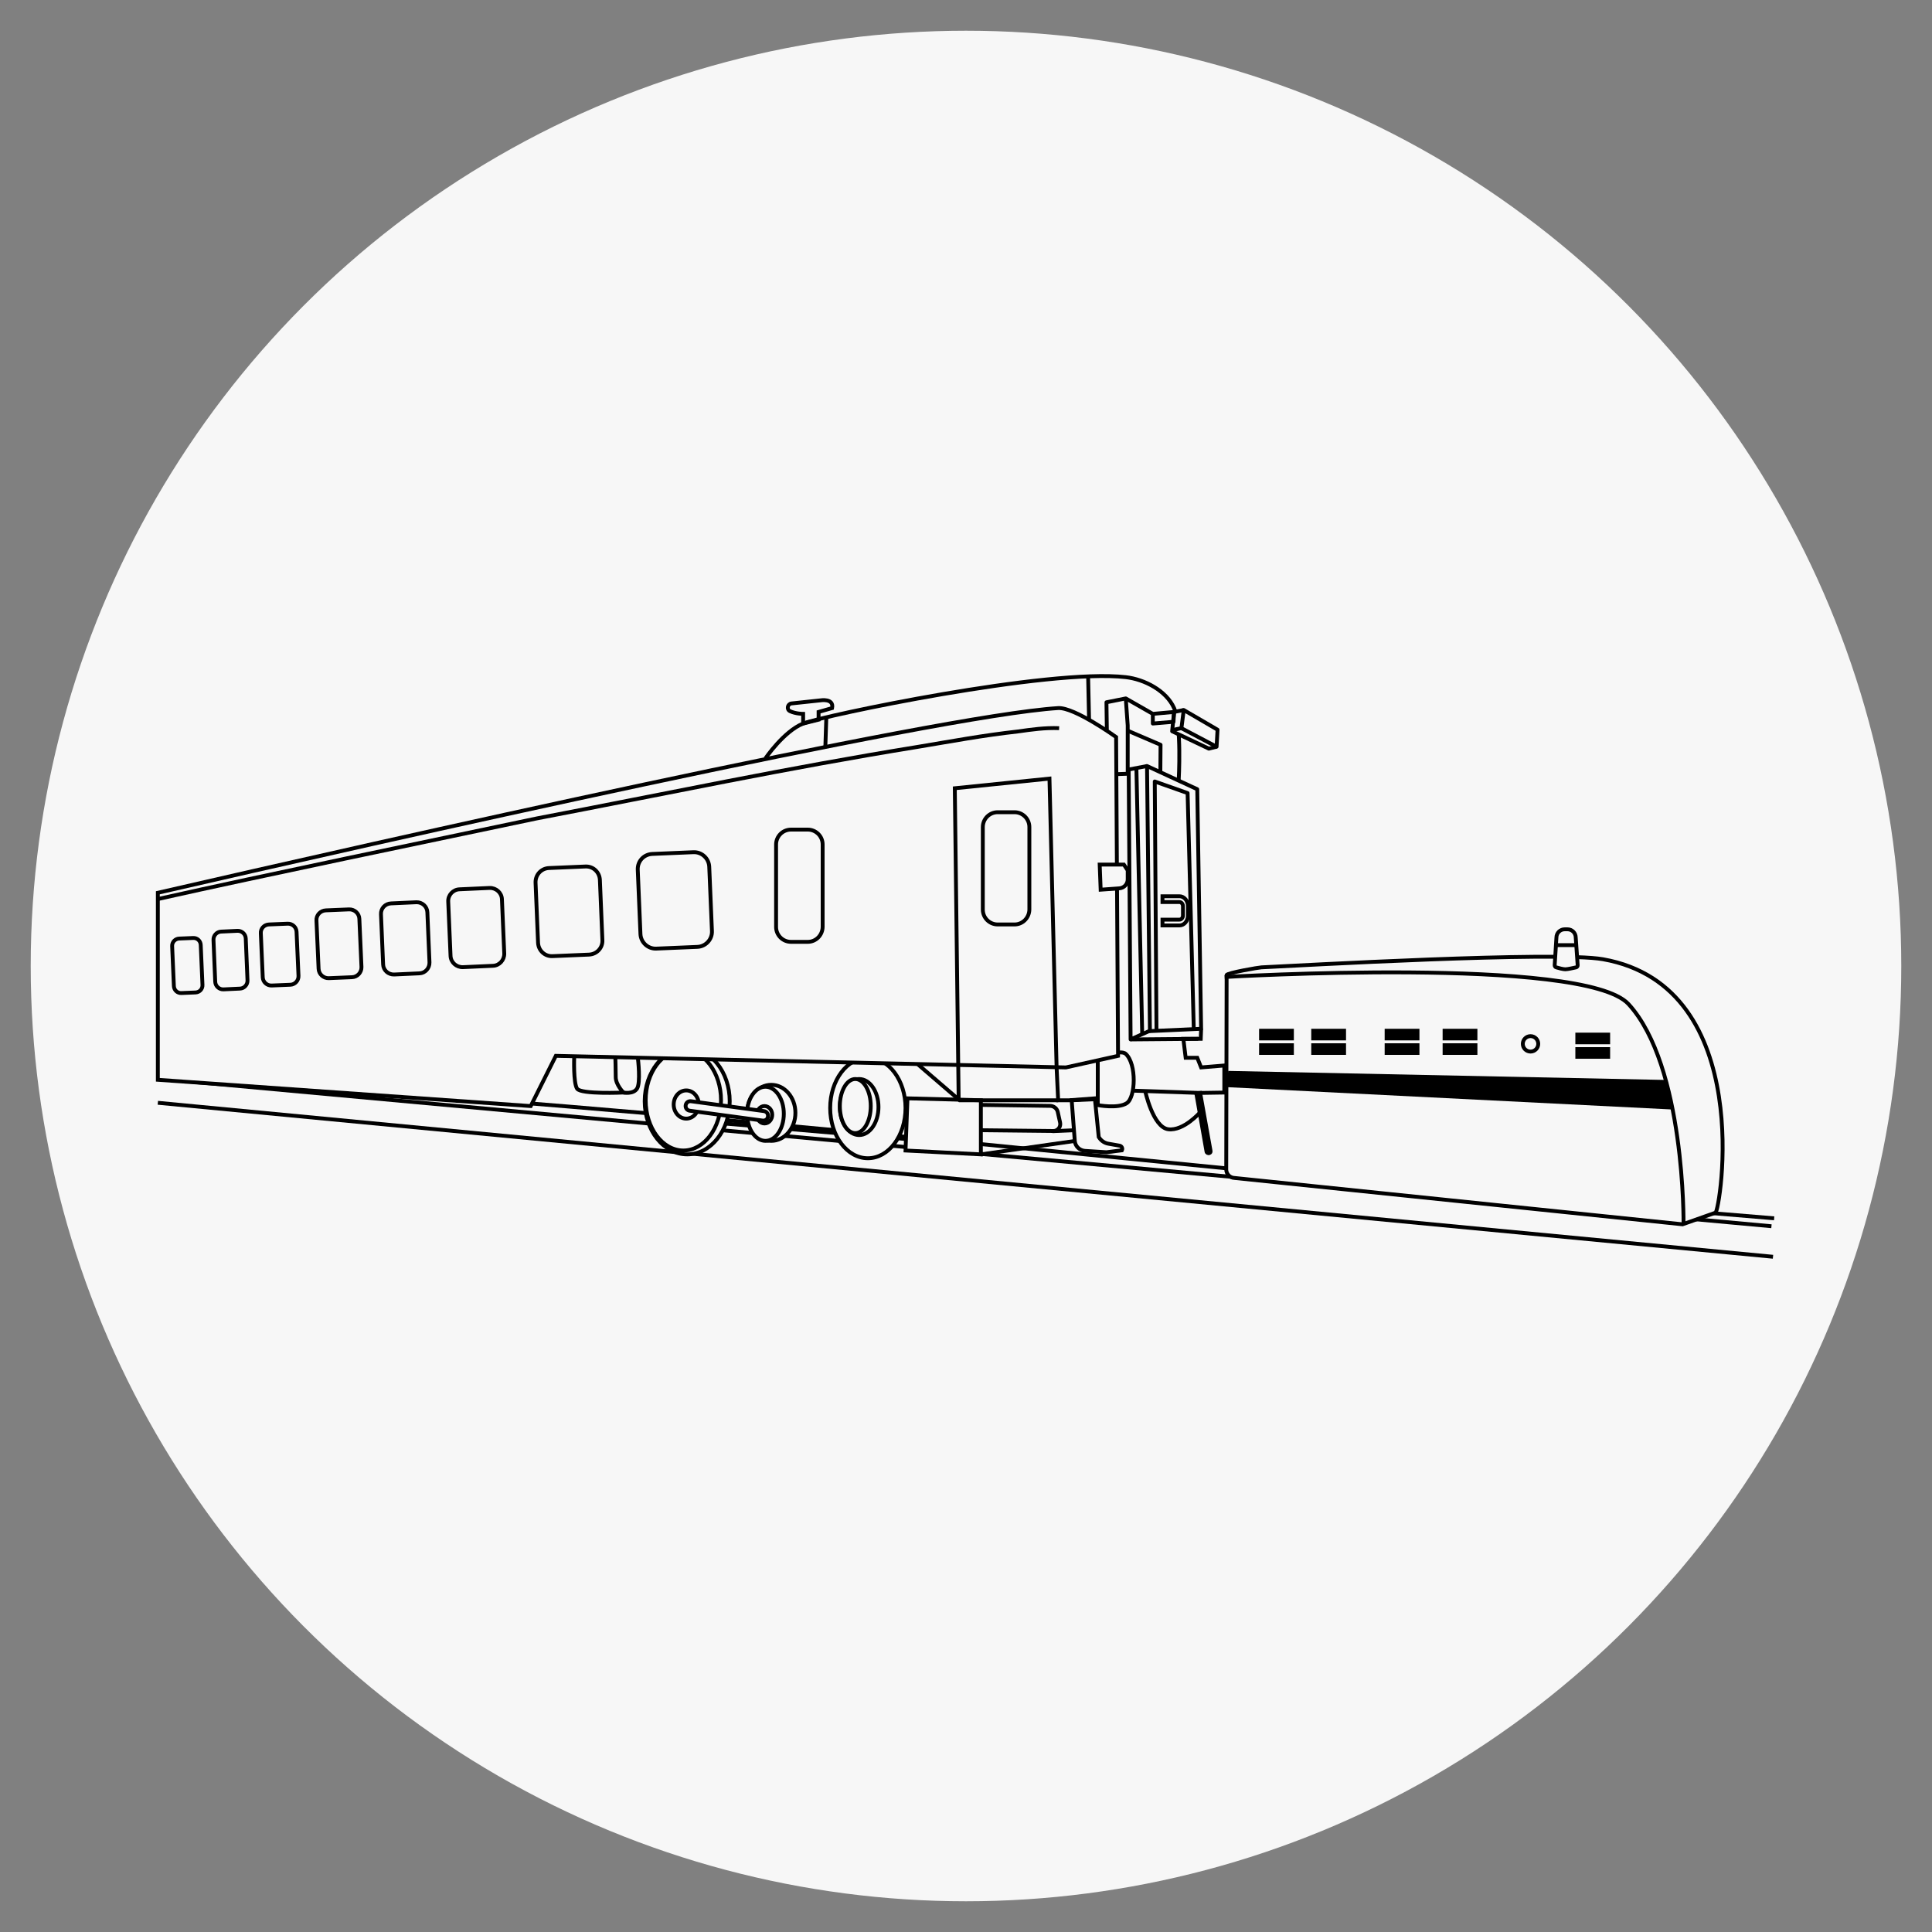 <?xml version="1.0" encoding="UTF-8"?> <!-- Generator: Adobe Illustrator 21.0.0, SVG Export Plug-In . SVG Version: 6.00 Build 0) --> <svg xmlns="http://www.w3.org/2000/svg" xmlns:xlink="http://www.w3.org/1999/xlink" x="0px" y="0px" viewBox="0 0 1000 1000" style="enable-background:new 0 0 1000 1000;" xml:space="preserve"><rect x="0" y="0" width="1000" height="1000" fill="#808080" stroke="none"/> <style type="text/css"> .st0{fill:#F7F7F7;} .st1{fill:none;stroke:#000000;stroke-width:2;stroke-miterlimit:10;} .st2{fill:none;stroke:#000000;stroke-width:0.863;stroke-miterlimit:10;} .st3{fill:none;stroke:#000000;stroke-width:0.941;stroke-miterlimit:10;} .st4{fill:none;stroke:#000000;stroke-width:1.714;stroke-miterlimit:10;} .st5{fill:none;stroke:#000000;stroke-width:2;stroke-linejoin:round;stroke-miterlimit:10;} .st6{fill:none;stroke:#000000;stroke-width:1.843;stroke-miterlimit:10;} .st7{stroke:#000000;stroke-width:0.964;stroke-miterlimit:10;} .st8{stroke:#000000;stroke-width:2;stroke-miterlimit:10;} </style> <g id="Слой_3"> <circle class="st0" cx="500" cy="500" r="484.1"></circle> </g> <g id="Слой_2"> <g> <polygon class="st1" points="820.5,1490.6 -76,1405.1 -75.1,1393.6 822,1465.4 "></polygon> </g> <line class="st1" x1="-75.9" y1="1395.6" x2="821.1" y2="1470.6"></line> <g> <g> <ellipse transform="matrix(0.998 -6.994021e-02 6.994021e-02 0.998 -97.384 -0.634)" class="st0" cx="-57.7" cy="1390.4" rx="9.9" ry="11.4"></ellipse> <ellipse transform="matrix(0.998 -6.994021e-02 6.994021e-02 0.998 -97.384 -0.634)" class="st2" cx="-57.7" cy="1390.4" rx="9.9" ry="11.4"></ellipse> </g> <g> <ellipse transform="matrix(0.998 -6.993860e-02 6.993860e-02 0.998 -97.374 -0.698)" class="st0" cx="-58.7" cy="1390.2" rx="8.8" ry="10.8"></ellipse> <ellipse transform="matrix(0.998 -6.993860e-02 6.993860e-02 0.998 -97.374 -0.698)" class="st2" cx="-58.7" cy="1390.2" rx="8.8" ry="10.8"></ellipse> </g> <g> <ellipse transform="matrix(0.998 -6.994468e-02 6.994468e-02 0.998 -97.44 -0.645)" class="st0" cx="-57.9" cy="1391.1" rx="2.9" ry="3"></ellipse> <ellipse transform="matrix(0.998 -6.994468e-02 6.994468e-02 0.998 -97.44 -0.645)" class="st2" cx="-57.9" cy="1391.1" rx="2.9" ry="3"></ellipse> </g> <g> <g> <ellipse transform="matrix(0.998 -6.993689e-02 6.993689e-02 0.998 -97.463 0.411)" class="st0" cx="-42.9" cy="1392.1" rx="5.6" ry="6"></ellipse> <ellipse transform="matrix(0.998 -6.993689e-02 6.993689e-02 0.998 -97.463 0.411)" class="st2" cx="-42.9" cy="1392.1" rx="5.6" ry="6"></ellipse> </g> <g> <ellipse transform="matrix(0.998 -6.994539e-02 6.994539e-02 0.998 -97.499 0.319)" class="st0" cx="-44.2" cy="1392.4" rx="4.3" ry="5.8"></ellipse> <ellipse transform="matrix(0.998 -6.994539e-02 6.994539e-02 0.998 -97.499 0.319)" class="st2" cx="-44.2" cy="1392.4" rx="4.3" ry="5.8"></ellipse> </g> <g> <ellipse transform="matrix(0.998 -6.993769e-02 6.993769e-02 0.998 -97.504 0.304)" class="st0" cx="-44.4" cy="1392.6" rx="1.8" ry="1.9"></ellipse> <ellipse transform="matrix(0.998 -6.993769e-02 6.993769e-02 0.998 -97.504 0.304)" class="st2" cx="-44.4" cy="1392.6" rx="1.8" ry="1.9"></ellipse> </g> <g> <path class="st0" d="M-45.6,1393.7l-12.2-0.7c-0.7,0-1.2-0.6-1.1-1.2l0.1-0.9c0-0.6,0.6-1.1,1.3-1.1l12.2,0.7 c0.7,0,1.2,0.6,1.1,1.2l-0.1,0.9C-44.3,1393.3-44.9,1393.8-45.6,1393.7z"></path> <path class="st3" d="M-45.6,1393.7l-12.2-0.7c-0.7,0-1.2-0.6-1.1-1.2l0.1-0.9c0-0.6,0.6-1.1,1.3-1.1l12.2,0.7 c0.7,0,1.2,0.6,1.1,1.2l-0.1,0.9C-44.3,1393.3-44.9,1393.8-45.6,1393.7z"></path> </g> </g> <g> <ellipse transform="matrix(0.998 -6.993860e-02 6.993860e-02 0.998 -97.557 1.257)" class="st0" cx="-30.8" cy="1393.8" rx="8.8" ry="10.8"></ellipse> <ellipse transform="matrix(0.998 -6.993860e-02 6.993860e-02 0.998 -97.557 1.257)" class="st2" cx="-30.8" cy="1393.8" rx="8.8" ry="10.8"></ellipse> </g> <g> <ellipse transform="matrix(0.998 -6.993215e-02 6.993215e-02 0.998 -97.548 1.114)" class="st0" cx="-32.9" cy="1393.7" rx="4.5" ry="6"></ellipse> <ellipse transform="matrix(0.998 -6.993215e-02 6.993215e-02 0.998 -97.548 1.114)" class="st2" cx="-32.9" cy="1393.7" rx="4.5" ry="6"></ellipse> </g> <g> <ellipse transform="matrix(0.998 -6.993769e-02 6.993769e-02 0.998 -97.548 1.051)" class="st0" cx="-33.8" cy="1393.6" rx="3.6" ry="5.8"></ellipse> <ellipse transform="matrix(0.998 -6.993769e-02 6.993769e-02 0.998 -97.548 1.051)" class="st2" cx="-33.8" cy="1393.6" rx="3.6" ry="5.8"></ellipse> </g> </g> <path class="st4" d="M725.7,1328.4h-7v-2.9c0-1.7,1.3-3,3-3h1c1.7,0,3,1.3,3,3V1328.4z"></path> <polygon class="st1" points="728.2,1338.6 716.2,1335.6 716.2,1328.6 728.2,1328.6 "></polygon> <g> <path class="st0" d="M-62.6,1313.9c1.4-0.9,2.9-1.5,4.5-1.9c34.6-8.1,433-100.7,508.6-105.4c8.4-0.5,30,15,30,15l1,165l-27,6 l-264-6l-13,26l-198-14l-6-15h-40l-1,9l-6,2l-2.5-60.7c-0.3-7,3.2-13.6,9.1-17.3L-62.6,1313.9z"></path> <path class="st1" d="M-62.6,1313.9c1.4-0.9,2.9-1.5,4.5-1.9c34.6-8.1,433-100.7,508.6-105.4c8.4-0.5,30,15,30,15l1,165l-27,6 l-264-6l-13,26l-198-14l-6-15h-40l-1,9l-6,2l-2.5-60.7c-0.3-7,3.2-13.6,9.1-17.3L-62.6,1313.9z"></path> </g> <path class="st5" d="M299,1232.6c0,0,9.5-14,19.5-18s126.9-28.6,167-24c9.7,1.1,21,7,25,16s2.4,37.1,2.4,37.1"></path> <path class="st1" d="M308.5,1204.6l19-2l5.4-1.8c0.3-0.1,0.6,0.1,0.6,0.5v5.3l-7,2v4l-8,2v-5 C318.5,1209.6,309.5,1209.6,308.5,1204.6z"></path> <line class="st1" x1="330.5" y1="1211.6" x2="330" y2="1226.6"></line> <line class="st1" x1="466" y1="1189.6" x2="466.5" y2="1212.6"></line> <g> <polyline class="st0" points="515.5,1207.6 510.5,1208.6 509.5,1218.6 528.5,1227.6 532.5,1226.6 "></polyline> <polyline class="st5" points="515.5,1207.6 510.5,1208.6 509.5,1218.6 528.5,1227.6 532.5,1226.6 "></polyline> </g> <polyline class="st5" points="485.5,1201.6 486.5,1215.6 486.5,1240.6 480.3,1240.7 "></polyline> <polyline class="st5" points="486.7,1218.4 503.5,1225.6 503.4,1239.7 "></polyline> <polyline class="st5" points="499.5,1209.6 499.5,1214.6 510.1,1213.7 510.5,1208.6 499.5,1209.6 485.5,1201.6 475.5,1203.6 475.7,1217.7 "></polyline> <polygon class="st5" points="522.5,1248.6 496.5,1236.6 498,1373.7 524.5,1372.6 "></polygon> <g> <g> <path class="st0" d="M513.3,1319.1h-8.8v-3h8.8c1,0,1.8-1,1.8-2.2v-4.7c0-1.2-0.8-2.2-1.8-2.2h-8.8v-3h8.8c2.4,0,4.4,2.3,4.4,5.2 v4.7C517.7,1316.8,515.7,1319.1,513.3,1319.1z"></path> <path class="st6" d="M513.3,1319.1h-8.8v-3h8.8c1,0,1.8-1,1.8-2.2v-4.7c0-1.2-0.8-2.2-1.8-2.2h-8.8v-3h8.8c2.4,0,4.4,2.3,4.4,5.2 v4.7C517.7,1316.8,515.7,1319.1,513.3,1319.1z"></path> </g> </g> <polyline class="st5" points="496.5,1236.6 487,1238.4 488,1378.1 498.3,1373.4 "></polyline> <g> <path class="st0" d="M472,1287.6l0.5,13l9.7-0.7c2.4-0.2,4.3-2.2,4.3-4.6v-4.7l-2-3H472z"></path> <path class="st1" d="M472,1287.6l0.5,13l9.7-0.7c2.4-0.2,4.3-2.2,4.3-4.6v-4.7l-2-3H472z"></path> </g> <polyline class="st5" points="520.7,1372.7 517.5,1250.6 500.5,1244.6 501.3,1374.1 "></polyline> <line class="st1" x1="451.5" y1="1207.6" x2="454.5" y2="1392.6"></line> <polygon class="st5" points="460.5,1219.6 460.5,1263.6 466.5,1262.6 466.5,1221.6 "></polygon> <polygon class="st5" points="466.5,1262.6 477.5,1266.6 473.5,1267.6 460.5,1263.6 "></polygon> <polyline class="st1" points="466.5,1221.6 477.5,1226.6 477.5,1266.6 "></polyline> <g> <polygon class="st0" points="372.5,1408.6 371.5,1435.6 410.5,1437.6 410.5,1409.6 "></polygon> <polygon class="st1" points="372.5,1408.6 371.5,1435.6 410.5,1437.6 410.5,1409.6 "></polygon> </g> <polyline class="st1" points="378,1391.1 399.5,1409.6 450.5,1409.6 "></polyline> <path class="st1" d="M469.5,1408.6l2,20l0.2,0.3c1.1,1.7,2.9,2.9,4.9,3.2l5.7,1c1.1,0.2,1.7,1.4,1.2,2.4l0,0l-8,1l-11.1-0.7 c-2.8-0.2-5.1-2.4-5.3-5.2l-1.6-21.1L469.5,1408.6z"></path> <path class="st1" d="M410.7,1425.1l37.3,0.4c2.3,0,4-2.1,3.5-4.4l-1.2-5.4c-0.4-1.9-2.1-3.2-4-3.2l-35.9-0.5"></path> <line class="st1" x1="447.5" y1="1425.6" x2="458.7" y2="1425.1"></line> <path class="st1" d="M427.8,1318.6h-8.7c-4.2,0-7.7-3.4-7.7-7.7v-42.7c0-4.2,3.4-7.7,7.7-7.7h8.7c4.2,0,7.7,3.4,7.7,7.7v42.7 C435.5,1315.1,432.1,1318.6,427.8,1318.6z"></path> <path class="st1" d="M320.8,1327.6h-8.7c-4.2,0-7.7-3.4-7.7-7.7v-42.7c0-4.2,3.4-7.7,7.7-7.7h8.7c4.2,0,7.7,3.4,7.7,7.7v42.7 C328.5,1324.1,325.1,1327.6,320.8,1327.6z"></path> <path class="st1" d="M-41,1333.2l5-0.2c1.7-0.1,3.1,1.2,3.2,2.9l0.8,18.6c0.1,1.7-1.2,3.1-2.9,3.2l-5,0.2c-1.7,0.1-3.1-1.2-3.2-2.9 l-0.8-18.6C-44,1334.7-42.7,1333.3-41,1333.2z"></path> <path class="st1" d="M-24.3,1329.6l6.2-0.3c1.9-0.1,3.5,1.4,3.5,3.3l0.8,19.7c0.1,1.9-1.4,3.5-3.3,3.5l-6.2,0.3 c-1.9,0.1-3.5-1.4-3.5-3.3l-0.8-19.7C-27.6,1331.2-26.2,1329.6-24.3,1329.6z"></path> <path class="st1" d="M-4.5,1325.9l7.3-0.3c2.1-0.1,3.8,1.5,3.9,3.6l0.9,20.7c0.1,2.1-1.5,3.8-3.6,3.9l-7.3,0.3 c-2.1,0.1-3.8-1.5-3.9-3.6l-0.9-20.7C-8.2,1327.7-6.6,1326-4.5,1325.9z"></path> <path class="st1" d="M17.2,1322.2l8.5-0.4c2.3-0.1,4.2,1.7,4.3,3.9l0.9,21.7c0.1,2.3-1.7,4.2-3.9,4.3l-8.5,0.4 c-2.3,0.1-4.2-1.7-4.3-3.9l-0.9-21.7C13.2,1324.3,14.9,1322.3,17.2,1322.2z"></path> <path class="st1" d="M41.9,1318.6l9.7-0.4c2.4-0.1,4.5,1.8,4.6,4.2l1,22.8c0.1,2.4-1.8,4.5-4.2,4.6l-9.7,0.4 c-2.4,0.1-4.5-1.8-4.6-4.2l-1-22.8C37.6,1320.8,39.5,1318.7,41.9,1318.6z"></path> <path class="st1" d="M71.4,1311.3l12-0.5c2.8-0.1,5.2,2.1,5.3,4.9l1.1,24.9c0.1,2.8-2.1,5.2-4.9,5.3l-12,0.5 c-2.8,0.1-5.2-2.1-5.3-4.9l-1.1-24.9C66.4,1313.8,68.6,1311.4,71.4,1311.3z"></path> <path class="st1" d="M105.1,1307.6l13.1-0.6c3-0.1,5.6,2.2,5.7,5.2l1.1,25.9c0.1,3-2.2,5.6-5.2,5.7l-13.1,0.6 c-3,0.1-5.6-2.2-5.7-5.2l-1.1-25.9C99.8,1310.3,102.1,1307.8,105.1,1307.6z"></path> <path class="st1" d="M140.6,1300.3l15.5-0.7c3.4-0.1,6.3,2.5,6.4,5.9l1.2,28c0.1,3.4-2.5,6.3-5.9,6.4l-15.5,0.7 c-3.4,0.1-6.3-2.5-6.4-5.9l-1.2-28C134.6,1303.3,137.2,1300.5,140.6,1300.3z"></path> <path class="st1" d="M186.8,1289.4l18.9-0.8c4-0.2,7.3,2.9,7.5,6.9l1.3,31.2c0.2,4-2.9,7.3-6.9,7.5l-18.9,0.8 c-4,0.2-7.3-2.9-7.5-6.9l-1.3-31.2C179.8,1292.9,182.9,1289.5,186.8,1289.4z"></path> <path class="st1" d="M240.3,1282l21.3-0.9c4.3-0.2,8,3.2,8.2,7.5l1.4,33.3c0.2,4.3-3.2,8-7.5,8.2l-21.3,0.9c-4.3,0.2-8-3.2-8.2-7.5 l-1.4-33.3C232.6,1285.9,236,1282.2,240.3,1282z"></path> <polyline class="st1" points="176.5,1412.1 240,1414.6 239.5,1405.6 246.5,1386.6 "></polyline> <path class="st1" d="M200,1387.4c0,0-0.5,13.2,1.5,16.2s24,2,24,2s-4-4-4-8s-0.2-10.2-0.2-10.2"></path> <path class="st1" d="M225.5,1405.6c0,0,5,1,7-2s0.5-15.5,0.5-15.5"></path> <line class="st1" x1="277.5" y1="1421.6" x2="371" y2="1429.6"></line> <line class="st1" x1="410.5" y1="1437.6" x2="459.5" y2="1430.6"></line> <path class="st1" d="M524.5,1372.6l-0.2,5.2h-9l1.2,9.8h6l2,5l12-1v14l-12.8,0.2l-38-1.3c0,0,0.3-11.7-0.7-13.7s-3.5-4.2-3.5-4.2"></path> <path class="st7" d="M524,1405.7l5.4,30.1c0.1,0.4-0.2,0.9-0.6,1l0,0c-0.6,0.3-1.4-0.1-1.5-0.7L522,1406L524,1405.7z"></path> <path class="st1" d="M495.5,1404.6c0,0,4,19,12,20s16.5-8.8,16.5-8.8"></path> <line class="st1" x1="488" y1="1378.1" x2="523" y2="1377.7"></line> <g> <path class="st0" d="M471,1388.1v24c0,0,10.4,2,15-1c4.6-3,5.2-20.2-0.5-25.5C482.5,1382.8,471,1388.1,471,1388.1z"></path> <path class="st1" d="M471,1388.1v24c0,0,10.4,2,15-1c4.6-3,5.2-20.2-0.5-25.5C482.5,1382.8,471,1388.1,471,1388.1z"></path> </g> <line class="st5" x1="491" y1="1237.6" x2="494" y2="1375.1"></line> <polyline class="st1" points="399,1409.1 397,1248.1 446,1243.1 449.7,1392.7 450.5,1409.6 457.5,1409.6 470.9,1409 470.9,1388.5 "></polyline> <path class="st1" d="M-72,1322.1c0,0,158.5-37.8,210-49c77.7-16.9,289-57,313-56"></path> <polyline class="st5" points="-66,1385.1 -68,1338.1 -75,1339.6 "></polyline> <g> <path class="st0" d="M536.5,1341.5l0.9,103.8c0,2.4,1.9,4.3,4.2,4.4l247.3,17.3c2.2,0.1-4.3-67.1-8.5-75.5c-5-10-15.8-48.8-48-55 c-24.4-4.7-175,2-194,2.9C537.4,1339.5,536.5,1340.4,536.5,1341.5z"></path> <path class="st1" d="M536.5,1341.5l0.9,103.8c0,2.4,1.9,4.3,4.2,4.4l247.3,17.3c2.2,0.1-4.3-67.1-8.5-75.5c-5-10-15.8-48.8-48-55 c-24.4-4.7-175,2-194,2.9C537.4,1339.5,536.5,1340.4,536.5,1341.5z"></path> </g> <g> <rect x="555.5" y="1357.6" class="st8" width="16" height="4"></rect> <rect x="555.5" y="1365.1" class="st8" width="16" height="4"></rect> </g> <g> <rect x="582.5" y="1357.6" class="st8" width="16" height="4"></rect> <rect x="582.5" y="1365.1" class="st8" width="16" height="4"></rect> </g> <g> <rect x="620.5" y="1357.6" class="st8" width="16" height="4"></rect> <rect x="620.5" y="1365.1" class="st8" width="16" height="4"></rect> </g> <g> <rect x="650.5" y="1357.6" class="st8" width="16" height="4"></rect> <rect x="650.5" y="1365.1" class="st8" width="16" height="4"></rect> </g> <circle class="st1" cx="699" cy="1363.1" r="4"></circle> <g> <polygon class="st0" points="532.5,1215.6 532.5,1226.6 514.2,1216.9 515.5,1207.6 "></polygon> <polygon class="st5" points="532.5,1215.6 532.5,1226.6 514.2,1216.9 515.5,1207.6 "></polygon> </g> <line class="st5" x1="509.4" y1="1217.9" x2="514.6" y2="1216.8"></line> <g> <g> <ellipse class="st0" cx="258.5" cy="1410.1" rx="22" ry="27.5"></ellipse> <ellipse class="st1" cx="258.5" cy="1410.1" rx="22" ry="27.5"></ellipse> </g> <g> <ellipse class="st0" cx="256.5" cy="1409.6" rx="19.5" ry="26"></ellipse> <ellipse class="st1" cx="256.5" cy="1409.6" rx="19.5" ry="26"></ellipse> </g> <g> <g> <ellipse class="st0" cx="352" cy="1413.6" rx="19.5" ry="26"></ellipse> <ellipse class="st1" cx="352" cy="1413.6" rx="19.5" ry="26"></ellipse> </g> <g> <ellipse class="st0" cx="347.5" cy="1413.1" rx="10" ry="14.5"></ellipse> <ellipse class="st1" cx="347.5" cy="1413.1" rx="10" ry="14.5"></ellipse> </g> <g> <ellipse class="st0" cx="345.5" cy="1412.6" rx="8" ry="14"></ellipse> <ellipse class="st1" cx="345.5" cy="1412.6" rx="8" ry="14"></ellipse> </g> </g> <g> <ellipse class="st0" cx="258" cy="1411.8" rx="6.5" ry="7.3"></ellipse> <ellipse class="st1" cx="258" cy="1411.8" rx="6.5" ry="7.3"></ellipse> </g> <g> <g> <ellipse class="st0" cx="302" cy="1416.1" rx="12.5" ry="14.5"></ellipse> <ellipse class="st1" cx="302" cy="1416.1" rx="12.5" ry="14.5"></ellipse> </g> <g> <ellipse class="st0" cx="299" cy="1416.6" rx="9.5" ry="14"></ellipse> <ellipse class="st1" cx="299" cy="1416.6" rx="9.5" ry="14"></ellipse> </g> <g> <ellipse class="st0" cx="298.5" cy="1417.1" rx="4" ry="4.5"></ellipse> <ellipse class="st1" cx="298.5" cy="1417.1" rx="4" ry="4.5"></ellipse> </g> <g> <path class="st0" d="M297.5,1420.1l-37.7-5.1c-1.4-0.2-2.3-1.4-2.1-2.8l0,0c0.2-1.4,1.4-2.3,2.8-2.1l37.7,5.1 c1.4,0.2,2.3,1.4,2.1,2.8l0,0C300.1,1419.3,298.8,1420.3,297.5,1420.1z"></path> <path class="st1" d="M297.5,1420.1l-37.7-5.1c-1.4-0.2-2.3-1.4-2.1-2.8l0,0c0.2-1.4,1.4-2.3,2.8-2.1l37.7,5.1 c1.4,0.2,2.3,1.4,2.1,2.8l0,0C300.1,1419.3,298.8,1420.3,297.5,1420.1z"></path> </g> </g> </g> <g> <line class="st1" x1="81.7" y1="570.8" x2="917.7" y2="650.5"></line> <line class="st1" x1="916.9" y1="634.7" x2="81.7" y2="558.3"></line> </g> <path class="st1" d="M244.6,568.7c268.5,21.4,405.3,40,673.7,61.9"></path> <path class="st5" d="M396.2,392.5c0,0,9.5-14,19.5-18s126.9-28.6,167-24c9.7,1.1,21,7,25,16s2.4,37.1,2.4,37.1"></path> <path class="st1" d="M408.9,368.1c-1.9-0.9-1.3-3.8,0.8-4l15-1.6c0,0,7-1.2,6,4l0,0l-7,2v4l-8,2v-5 C415.7,369.5,411.9,369.5,408.9,368.1z"></path> <line class="st1" x1="427.7" y1="371.5" x2="427.2" y2="386.5"></line> <line class="st1" x1="563.2" y1="349.5" x2="563.7" y2="372.5"></line> <g> <polyline class="st0" points="612.7,367.5 607.7,368.5 606.7,378.5 625.7,387.5 629.7,386.5 "></polyline> <polyline class="st5" points="612.7,367.5 607.7,368.5 606.7,378.5 625.7,387.5 629.7,386.5 "></polyline> </g> <polyline class="st5" points="582.7,361.5 583.7,375.5 583.7,400.5 577.6,400.7 "></polyline> <polyline class="st5" points="583.9,378.3 600.7,385.5 600.6,399.6 "></polyline> <polyline class="st5" points="596.7,369.5 596.7,374.5 607.4,373.6 607.7,368.5 596.7,369.5 582.7,361.5 572.7,363.5 572.9,377.7 "></polyline> <polygon class="st5" points="619.7,408.5 593.7,396.5 595.2,533.7 621.7,532.5 "></polygon> <g> <g> <path class="st0" d="M610.5,479h-8.8v-3h8.8c1,0,1.8-1,1.8-2.2v-4.7c0-1.2-0.8-2.2-1.8-2.2h-8.8v-3h8.8c2.4,0,4.4,2.3,4.4,5.2 v4.7C614.9,476.7,612.9,479,610.5,479z"></path> <path class="st1" d="M610.5,479h-8.8v-3h8.8c1,0,1.8-1,1.8-2.2v-4.7c0-1.2-0.8-2.2-1.8-2.2h-8.8v-3h8.8c2.4,0,4.4,2.3,4.4,5.2 v4.7C614.9,476.7,612.9,479,610.5,479z"></path> </g> </g> <polyline class="st5" points="593.7,396.5 584.2,398.3 585.2,538 595.6,533.3 "></polyline> <polyline class="st5" points="617.9,532.7 614.7,410.5 597.7,404.5 598.6,534 "></polyline> <line class="st1" x1="548.7" y1="367.5" x2="551.7" y2="552.5"></line> <polygon class="st5" points="557.7,379.5 557.7,423.5 563.7,422.5 563.7,381.5 "></polygon> <polygon class="st5" points="563.7,422.5 574.7,426.5 570.7,427.5 557.7,423.5 "></polygon> <polyline class="st1" points="563.7,381.5 574.7,386.5 574.7,426.5 "></polyline> <g> <polygon class="st0" points="469.7,568.5 468.7,595.5 507.7,597.5 507.7,569.5 "></polygon> <polygon class="st1" points="469.7,568.5 468.7,595.5 507.7,597.5 507.7,569.5 "></polygon> </g> <polyline class="st1" points="475.2,551 496.7,569.5 547.7,569.5 "></polyline> <path class="st1" d="M566.7,568.5l2,20l0.2,0.3c1.1,1.7,2.9,2.9,4.9,3.2l5.7,1c1.1,0.2,1.7,1.4,1.2,2.4l0,0l-8,1l-11.1-0.7 c-2.8-0.2-5.1-2.4-5.3-5.2l-1.6-21.1L566.7,568.5z"></path> <path class="st1" d="M507.9,585l37.3,0.4c2.3,0,4-2.1,3.5-4.4l-1.2-5.4c-0.4-1.9-2.1-3.2-4-3.2l-35.9-0.5"></path> <line class="st1" x1="544.7" y1="585.5" x2="555.9" y2="585"></line> <path class="st1" d="M297.2,547.3c0,0-0.5,13.2,1.5,16.2s24,2,24,2s-4-4-4-8s-0.2-10.2-0.2-10.2"></path> <path class="st1" d="M322.7,565.5c0,0,5,1,7-2s0.5-15.5,0.5-15.5"></path> <line class="st1" x1="374.7" y1="581.5" x2="468.2" y2="589.5"></line> <line class="st1" x1="507.7" y1="597.5" x2="556.7" y2="590.5"></line> <path class="st1" d="M621.7,532.5l-0.2,5.2h-9l1.2,9.8h6l2,5l12-1v14l-12.8,0.2l-38-1.3c0,0,0.3-11.7-0.7-13.7s-3.5-4.2-3.5-4.2"></path> <path class="st8" d="M621.2,565.7l5.4,30.1c0.1,0.4-0.2,0.9-0.6,1l0,0c-0.6,0.3-1.4-0.1-1.5-0.7l-5.3-30.2L621.2,565.7z"></path> <path class="st1" d="M592.7,564.5c0,0,4,19,12,20s16.5-8.8,16.5-8.8"></path> <line class="st1" x1="585.2" y1="538" x2="620.2" y2="537.7"></line> <g> <path class="st0" d="M568.2,548v24c0,0,10.4,2,15-1s5.2-20.2-0.5-25.5C579.8,542.8,568.2,548,568.2,548z"></path> <path class="st1" d="M568.2,548v24c0,0,10.4,2,15-1s5.2-20.2-0.5-25.5C579.8,542.8,568.2,548,568.2,548z"></path> </g> <line class="st5" x1="588.2" y1="397.5" x2="591.2" y2="535"></line> <g> <path class="st0" d="M634.9,504.7l-0.2,100.6c0,2.4,1.9,4.3,4.2,4.4l232,24l17-6c2.2,0.1,22-117-58.2-131.2 c-24.4-4.3-157.8,3.3-176.8,4.2C651.8,500.7,634.9,503.6,634.9,504.7z"></path> <path class="st1" d="M634.9,504.7l-0.2,100.6c0,2.4,1.9,4.3,4.2,4.4l232,24l17-6c2.2,0.1,22-117-58.2-131.2 c-24.4-4.3-157.8,3.3-176.8,4.2C651.8,500.7,634.9,503.6,634.9,504.7z"></path> </g> <g> <rect x="652.7" y="533.5" class="st8" width="16" height="4"></rect> <rect x="652.7" y="541" class="st8" width="16" height="4"></rect> </g> <g> <rect x="679.7" y="533.5" class="st8" width="16" height="4"></rect> <rect x="679.7" y="541" class="st8" width="16" height="4"></rect> </g> <g> <rect x="717.7" y="533.5" class="st8" width="16" height="4"></rect> <rect x="717.7" y="541" class="st8" width="16" height="4"></rect> </g> <g> <rect x="747.7" y="533.5" class="st8" width="16" height="4"></rect> <rect x="747.7" y="541" class="st8" width="16" height="4"></rect> </g> <g> <rect x="816.4" y="535.5" class="st8" width="16" height="4"></rect> <rect x="816.4" y="543" class="st8" width="16" height="4"></rect> </g> <circle class="st1" cx="792.2" cy="540.3" r="4"></circle> <g> <polygon class="st0" points="630.2,377.7 629.7,386.5 611.5,376.9 612.7,367.5 "></polygon> <polygon class="st5" points="630.2,377.7 629.7,386.5 611.5,376.9 612.7,367.5 "></polygon> </g> <line class="st5" x1="606.6" y1="377.9" x2="611.9" y2="376.8"></line> <g> <g> <ellipse class="st0" cx="355.7" cy="570" rx="22" ry="27.5"></ellipse> <ellipse class="st1" cx="355.7" cy="570" rx="22" ry="27.5"></ellipse> </g> <g> <ellipse class="st0" cx="353.7" cy="569.5" rx="19.5" ry="26"></ellipse> <ellipse class="st1" cx="353.7" cy="569.5" rx="19.5" ry="26"></ellipse> </g> <g> <g> <ellipse class="st0" cx="449.2" cy="573.5" rx="19.5" ry="26"></ellipse> <ellipse class="st1" cx="449.2" cy="573.5" rx="19.5" ry="26"></ellipse> </g> <g> <ellipse class="st0" cx="444.7" cy="573" rx="10" ry="14.5"></ellipse> <ellipse class="st1" cx="444.7" cy="573" rx="10" ry="14.5"></ellipse> </g> <g> <ellipse class="st0" cx="442.7" cy="572.5" rx="8" ry="14"></ellipse> <ellipse class="st1" cx="442.7" cy="572.5" rx="8" ry="14"></ellipse> </g> </g> <g> <ellipse class="st0" cx="355.2" cy="571.7" rx="6.5" ry="7.3"></ellipse> <ellipse class="st1" cx="355.2" cy="571.7" rx="6.5" ry="7.3"></ellipse> </g> <g> <g> <ellipse class="st0" cx="399.2" cy="576" rx="12.5" ry="14.5"></ellipse> <ellipse class="st1" cx="399.2" cy="576" rx="12.5" ry="14.5"></ellipse> </g> <g> <ellipse class="st0" cx="396.2" cy="576.5" rx="9.5" ry="14"></ellipse> <ellipse class="st1" cx="396.2" cy="576.5" rx="9.5" ry="14"></ellipse> </g> <g> <ellipse class="st0" cx="395.7" cy="577" rx="4" ry="4.5"></ellipse> <ellipse class="st1" cx="395.7" cy="577" rx="4" ry="4.5"></ellipse> </g> <g> <path class="st0" d="M394.7,580l-37.7-5.1c-1.4-0.2-2.3-1.4-2.1-2.8l0,0c0.2-1.4,1.4-2.3,2.8-2.1l37.7,5.1 c1.4,0.2,2.3,1.4,2.1,2.8l0,0C397.4,579.3,396.1,580.2,394.7,580z"></path> <path class="st1" d="M394.7,580l-37.7-5.1c-1.4-0.2-2.3-1.4-2.1-2.8l0,0c0.2-1.4,1.4-2.3,2.8-2.1l37.7,5.1 c1.4,0.2,2.3,1.4,2.1,2.8l0,0C397.4,579.3,396.1,580.2,394.7,580z"></path> </g> </g> </g> <g> <path class="st0" d="M577.7,381.5c0,0-21.6-15.5-30-15c-63.3,4-353.4,69.7-466,95.6v96.8l193,13.6l13-26l264,6l27-6L577.7,381.5z"></path> <path class="st1" d="M577.7,381.5c0,0-21.6-15.5-30-15c-63.3,4-353.4,69.7-466,95.6v96.8l193,13.6l13-26l264,6l27-6L577.7,381.5z"></path> </g> <path class="st1" d="M525.1,478.5h-8.7c-4.2,0-7.7-3.4-7.7-7.7v-42.7c0-4.2,3.4-7.7,7.7-7.7h8.7c4.2,0,7.7,3.4,7.7,7.7v42.7 C532.7,475.1,529.3,478.5,525.1,478.5z"></path> <path class="st1" d="M418.1,487.5h-8.7c-4.2,0-7.7-3.4-7.7-7.7v-42.7c0-4.2,3.4-7.7,7.7-7.7h8.7c4.2,0,7.7,3.4,7.7,7.7v42.7 C425.7,484.1,422.3,487.5,418.1,487.5z"></path> <path class="st1" d="M92.7,485.8l7.3-0.3c2.1-0.1,3.8,1.5,3.9,3.6l0.9,20.7c0.1,2.1-1.5,3.8-3.6,3.9l-7.3,0.3 c-2.1,0.1-3.8-1.5-3.9-3.6l-0.9-20.7C89,487.7,90.6,485.9,92.7,485.8z"></path> <path class="st1" d="M114.4,482.2l8.5-0.4c2.3-0.1,4.2,1.7,4.3,3.9l0.9,21.7c0.1,2.3-1.7,4.2-3.9,4.3l-8.5,0.4 c-2.3,0.1-4.2-1.7-4.3-3.9l-0.9-21.7C110.4,484.2,112.2,482.3,114.4,482.2z"></path> <path class="st1" d="M139.2,478.5l9.7-0.4c2.4-0.1,4.5,1.8,4.6,4.2l1,22.8c0.1,2.4-1.8,4.5-4.2,4.6l-9.7,0.4 c-2.4,0.1-4.5-1.8-4.6-4.2l-1-22.8C134.8,480.7,136.7,478.6,139.2,478.5z"></path> <path class="st1" d="M168.7,471.2l12-0.5c2.8-0.1,5.2,2.1,5.3,4.9l1.1,24.9c0.1,2.8-2.1,5.2-4.9,5.3l-12,0.5 c-2.8,0.1-5.2-2.1-5.3-4.9l-1.1-24.9C163.6,473.7,165.8,471.3,168.7,471.2z"></path> <path class="st1" d="M202.4,467.6l13.1-0.6c3-0.1,5.6,2.2,5.7,5.2l1.1,25.9c0.1,3-2.2,5.6-5.2,5.7l-13.1,0.6 c-3,0.1-5.6-2.2-5.7-5.2l-1.1-25.9C197,470.2,199.4,467.7,202.4,467.6z"></path> <path class="st1" d="M237.9,460.3l15.5-0.7c3.4-0.1,6.3,2.5,6.4,5.9l1.2,28c0.1,3.4-2.5,6.3-5.9,6.4l-15.5,0.7 c-3.4,0.1-6.3-2.5-6.4-5.9l-1.2-28C231.8,463.3,234.5,460.4,237.9,460.3z"></path> <path class="st1" d="M284.1,449.3l18.9-0.8c4-0.2,7.3,2.9,7.5,6.9l1.3,31.2c0.2,4-2.9,7.3-6.9,7.5l-18.9,0.8 c-4,0.2-7.3-2.9-7.5-6.9l-1.3-31.2C277.1,452.8,280.1,449.5,284.1,449.3z"></path> <path class="st1" d="M337.6,442l21.3-0.9c4.3-0.2,8,3.2,8.2,7.5l1.4,33.3c0.2,4.3-3.2,8-7.5,8.2l-21.3,0.9c-4.3,0.2-8-3.2-8.2-7.5 l-1.4-33.3C329.9,445.8,333.2,442.2,337.6,442z"></path> <polyline class="st1" points="496.2,569 494.2,408 543.2,403 546.9,552.7 547.7,569.5 554.7,569.5 568.2,568.9 568.2,548.4 "></polyline> <path class="st1" d="M81.9,465.3c55.4-12.4,139-29.7,196-41.7c68-13,129-26,197-37c18-3,34-6,52-8c7-1,14-2,21.3-1.7"></path> <g> <path class="st0" d="M569.2,447.5l0.5,13l9.7-0.7c2.4-0.2,4.3-2.2,4.3-4.6v-4.7l-2-3H569.2z"></path> <path class="st1" d="M569.2,447.5l0.5,13l9.7-0.7c2.4-0.2,4.3-2.2,4.3-4.6v-4.7l-2-3H569.2z"></path> </g> <path class="st1" d="M633.9,505.7c0,0,186-11,209,14c29.4,32,28.5,114,28.5,114"></path> <g> <path class="st0" d="M816.6,499.6c0,0.5-0.3,1-0.8,1.1c-1.4,0.3-4.4,1-5.6,1c-1,0-3.5-0.6-4.7-1c-0.5-0.1-0.8-0.6-0.8-1.1 l0.9-14.3c0-2.4,1.9-4.3,4.3-4.3h1.4c2.4,0,4.3,1.9,4.3,4.3L816.6,499.6z"></path> <path class="st1" d="M816.6,499.6c0,0.5-0.3,1-0.8,1.1c-1.4,0.3-4.4,1-5.6,1c-1,0-3.5-0.6-4.7-1c-0.5-0.1-0.8-0.6-0.8-1.1 l0.9-14.3c0-2.4,1.9-4.3,4.3-4.3h1.4c2.4,0,4.3,1.9,4.3,4.3L816.6,499.6z"></path> </g> <g> <line class="st0" x1="805.9" y1="489.2" x2="815.9" y2="489.2"></line> <line class="st1" x1="805.9" y1="489.2" x2="815.9" y2="489.2"></line> </g> <polygon points="866.1,574.3 863,559 635.7,554.3 635,562.7 "></polygon> </g> </svg> 